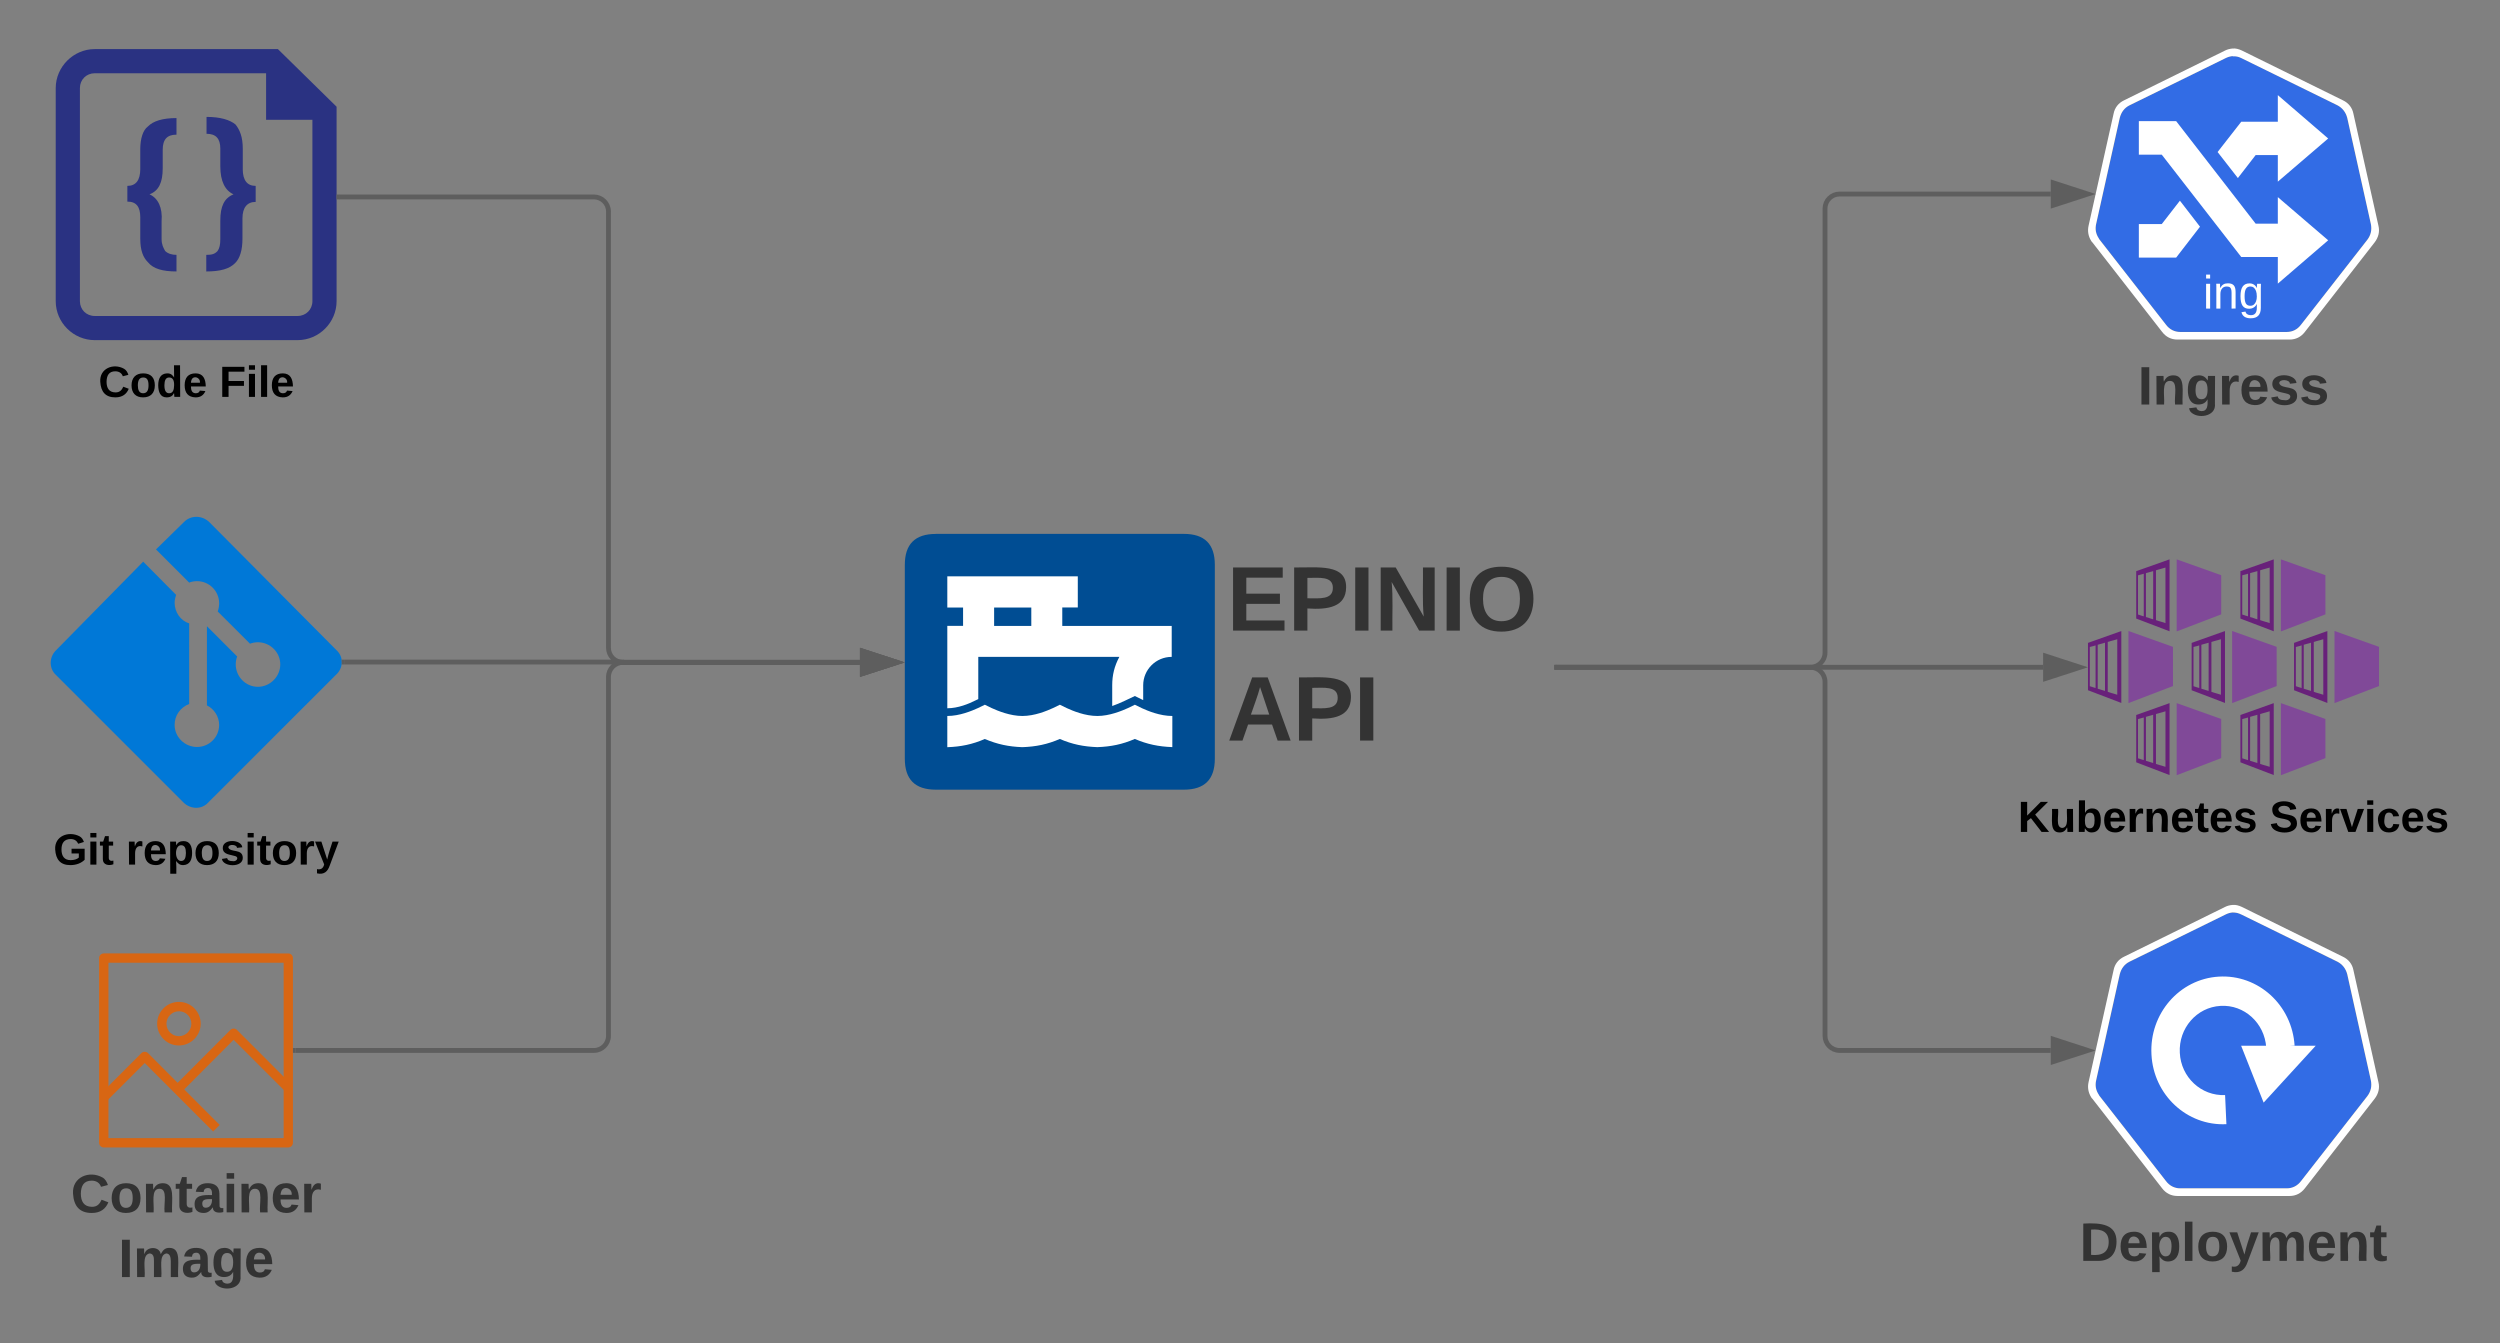<svg xmlns="http://www.w3.org/2000/svg" xmlns:xlink="http://www.w3.org/1999/xlink" xmlns:lucid="lucid" width="1030.75" height="553.75"><rect width="100%" height="100%" fill="#808080" stroke="none"/><g transform="translate(-279.125 -280)" lucid:page-tab-id="XqzS1.q1_oSq"><path d="M921 555.12h200.5" stroke="#5e5e5e" stroke-width="2" fill="none"/><path d="M921.03 556.12H920v-2h1.03" fill="#5e5e5e"/><path d="M1136.76 555.12l-14.26 4.63v-9.27z" stroke="#5e5e5e" stroke-width="2" fill="#5e5e5e"/><path d="M1194.93 533.3l-18.36 7.04v-29.72l18.36 6.54z" stroke="#000" stroke-opacity="0" stroke-width="3" fill="#804998"/><path d="M1159.88 515.5v19.53l13.75 5.25v-29.66zm1.5 18.1l-.75-.23V517.2l.76-.2.77-.2.84-.25v17.56l-.83-.23zm3.45 1.07l-.94-.26V516.3l.93-.26 1-.27 1.06-.3v19.88l-1.07-.33zm4.42 1.4l-1.22-.4v-20.54l1.22-.36 1.3-.36 1.4-.4v22.9l-1.4-.45z" stroke="#000" stroke-opacity="0" stroke-width="3" fill="#68217a"/><path d="M1237.9 533.3l-18.36 7.04v-29.72l18.35 6.54z" stroke="#000" stroke-opacity="0" stroke-width="3" fill="#804998"/><path d="M1202.84 515.5v19.53l13.75 5.25v-29.66zm1.5 18.1l-.74-.23V517.2l.74-.2.8-.2.84-.25v17.56l-.84-.23zm3.45 1.07l-.94-.26V516.3l.93-.26 1-.27 1.06-.3v19.88l-1.06-.33zm4.4 1.4l-1.2-.4v-20.54l1.2-.36 1.3-.36 1.42-.4v22.9l-1.4-.45z" stroke="#000" stroke-opacity="0" stroke-width="3" fill="#68217a"/><path d="M1194.93 592.57l-18.36 7.05V569.9l18.36 6.53z" stroke="#000" stroke-opacity="0" stroke-width="3" fill="#804998"/><path d="M1159.88 574.8v19.5l13.75 5.26V569.9zm1.5 18.08l-.75-.23v-16.17l.76-.2.77-.22.84-.23v17.56l-.83-.25zm3.45 1.07l-.94-.27v-18.12l.93-.27 1-.28 1.06-.3v19.88l-1.07-.32zm4.42 1.4l-1.22-.4V574.4l1.22-.35 1.3-.36 1.4-.43v22.9l-1.4-.44z" stroke="#000" stroke-opacity="0" stroke-width="3" fill="#68217a"/><path d="M1237.9 592.57l-18.36 7.05V569.9l18.35 6.53z" stroke="#000" stroke-opacity="0" stroke-width="3" fill="#804998"/><path d="M1202.84 574.8v19.5l13.75 5.26V569.9zm1.5 18.08l-.74-.23v-16.17l.74-.2.8-.22.84-.23v17.56l-.84-.25zm3.45 1.07l-.94-.27v-18.12l.93-.27 1-.28 1.06-.3v19.88l-1.06-.32zm4.4 1.4l-1.2-.4V574.4l1.2-.35 1.3-.36 1.42-.43v22.9l-1.4-.44z" stroke="#000" stroke-opacity="0" stroke-width="3" fill="#68217a"/><path d="M1217.8 562.85l-18.36 7.04v-29.73l18.35 6.54z" stroke="#000" stroke-opacity="0" stroke-width="3" fill="#804998"/><path d="M1182.74 545.06v19.52l13.75 5.25v-29.66zm1.5 18.1l-.74-.24v-16.17l.74-.2.8-.2.84-.25v17.56l-.84-.24zm3.45 1.07l-.94-.27v-18.12l.93-.27 1-.27 1.06-.3v19.88l-1.06-.33zm4.4 1.4l-1.2-.4v-20.55l1.2-.36 1.3-.35 1.42-.42v22.9l-1.4-.44z" stroke="#000" stroke-opacity="0" stroke-width="3" fill="#68217a"/><path d="M1175.05 562.85l-18.36 7.04v-29.73l18.35 6.54z" stroke="#000" stroke-opacity="0" stroke-width="3" fill="#804998"/><path d="M1140 545.06v19.52l13.75 5.25v-29.66zm1.5 18.1l-.74-.24v-16.17l.74-.2.8-.2.83-.25v17.56l-.83-.24zm3.45 1.07l-.94-.27v-18.12l.95-.27 1-.27 1.06-.3v19.88l-1.05-.33zm4.4 1.4l-1.2-.4v-20.55l1.2-.36 1.32-.35 1.4-.42v22.9l-1.4-.44z" stroke="#000" stroke-opacity="0" stroke-width="3" fill="#68217a"/><path d="M1260 562.85l-18.36 7.04v-29.73l18.36 6.54z" stroke="#000" stroke-opacity="0" stroke-width="3" fill="#804998"/><path d="M1224.95 545.06v19.52l13.75 5.25v-29.66zm1.5 18.1l-.74-.24v-16.17l.75-.2.8-.2.83-.25v17.56l-.83-.24zm3.45 1.07l-.94-.27v-18.12l.94-.27 1-.27 1.06-.3v19.88l-1.06-.33zm4.4 1.4l-1.2-.4v-20.55l1.2-.36 1.32-.35 1.4-.42v22.9l-1.4-.44z" stroke="#000" stroke-opacity="0" stroke-width="3" fill="#68217a"/><path d="M1172 512.22l5.8.1 15.97 6.2 10.54-2.42 11.25-3.88 5.32.1 15.63 5.76.6 14.46 5.55 10.42 15.74 4.82.7 13.6-16.2 6.37-4.98.78-1.2 9.9.25 12.82-16.45 6.63-5.2.26-11.72-4.4-9.94-2.3-15.98 6.7-4.85.17-12.2-4.46.13-18.34-3.32-7.23-5.1.08-11.58-5.42v-16.18l11.6-4.48 6.27.43 2.72-9.13-.24-17.2z" stroke="#000" stroke-opacity="0" stroke-width="0" fill-opacity="0"/><use xlink:href="#a" transform="matrix(1,0,0,1,1110,608.618) translate(1.125 14.4)"/><use xlink:href="#b" transform="matrix(1,0,0,1,1110,608.618) translate(104.875 14.4)"/><path d="M1199.66 303.17c-1.14.1-2.05.34-2.96.8l-39.44 19.43c-2.16 1.02-3.64 2.84-4.1 5.23l-9.77 43.76c-.47 2.04-.13 4.08 1 5.9.13.23.24.34.47.57l27.28 35c1.48 1.94 3.52 2.97 5.9 2.97h43.9c2.38 0 4.42-1.03 5.9-2.96l27.28-35c1.48-1.94 2.05-4.2 1.48-6.6l-9.77-43.65c-.45-2.4-1.93-4.2-4.1-5.23l-39.43-19.44c-1.25-.57-2.4-.9-3.64-.8z" stroke="#000" stroke-opacity="0" stroke-width="3.83" fill="#326ce5"/><path d="M1199.64 300c-1.2.12-2.16.36-3.12.84l-41.64 20.52c-2.28 1.08-3.84 3-4.32 5.52l-10.32 46.2c-.48 2.16-.12 4.32 1.08 6.24.12.24.24.36.48.6l28.8 36.96c1.56 2.04 3.72 3.12 6.24 3.12h46.32c2.52 0 4.68-1.08 6.24-3.12l28.8-36.96c1.56-2.04 2.16-4.44 1.56-6.84l-10.32-46.2c-.48-2.52-2.04-4.44-4.32-5.52l-41.64-20.52c-1.32-.6-2.52-.96-3.84-.84zm0 3.24c1.32-.12 2.4.12 3.6.72l39.6 19.44c2.04 1.08 3.48 2.88 4.08 5.28l9.72 43.68c.48 2.4 0 4.56-1.44 6.48l-27.36 35.04c-1.44 1.92-3.48 3-5.88 3h-43.92c-2.4 0-4.44-1.08-5.88-3l-27.36-35.04c-.12-.12-.24-.36-.36-.6-1.2-1.8-1.56-3.72-1.08-5.88l9.72-43.68c.6-2.4 1.92-4.2 4.08-5.28l39.6-19.44c.96-.48 1.8-.72 2.88-.84z" stroke="#000" stroke-opacity="0" stroke-width="3.83" fill="#fff"/><path d="M1188.7 394.83v-1.62h1.66v1.63zm0 12.4V397h1.66v10.23zM1199.2 407.23v-6.5c0-.66-.07-1.18-.2-1.55-.12-.38-.33-.65-.6-.8-.3-.17-.7-.25-1.25-.25-.8 0-1.42.28-1.88.84-.45.56-.68 1.33-.68 2.33v5.93h-1.67v-8.04c0-1.2 0-1.93-.05-2.2h1.55l.03.26v.48c.03.18.04.5.05 1h.04c.38-.7.8-1.2 1.3-1.48.5-.3 1.13-.44 1.87-.44 1.1 0 1.9.28 2.4.84.5.55.75 1.47.75 2.76v6.8zM1207.1 411.24c-1.07 0-1.94-.22-2.6-.66-.63-.44-1.03-1.05-1.22-1.86l1.66-.25c.1.48.35.84.72 1.08.38.26.88.4 1.5.4 1.63 0 2.45-1 2.45-3v-1.63c-.32.66-.75 1.15-1.3 1.48-.53.33-1.17.5-1.9.5-1.2 0-2.1-.4-2.68-1.25-.57-.83-.85-2.14-.85-3.93 0-1.8.3-3.14.92-4 .6-.85 1.53-1.28 2.8-1.28.7 0 1.3.17 1.8.5.53.33.93.8 1.2 1.4h.03l.04-.98c.03-.46.04-.72.07-.76h1.57c-.02.34-.05 1.05-.05 2.1v7.83c0 2.87-1.38 4.3-4.14 4.3zm2.5-9.13c0-.83-.1-1.53-.32-2.14-.22-.6-.53-1.06-.93-1.38-.4-.32-.85-.47-1.35-.47-.85 0-1.46.32-1.85.96-.38.62-.58 1.64-.58 3.05 0 1.4.18 2.4.54 3.02.38.62 1 .92 1.86.92.53 0 1-.16 1.4-.47.4-.32.7-.77.92-1.36.22-.58.33-1.27.33-2.1z" stroke="#000" stroke-opacity="0" fill="#fff"/><path d="M1218.27 385.97h-15.07l-32.78-42.2h-9.45v-13.83h15.38l32.78 42.27h9.14v-10.94l20.76 17.8-20.76 17.87zm-16.47-32.56l7.33-9.47h9.14v10.96l20.76-17.8-20.76-17.88v10.96h-15.07l-9.76 12.5zm-23.9 9.33l-7.48 9.64h-9.45v13.83h15.38l9.83-12.74z" stroke="#000" stroke-opacity="0" stroke-width="3.77" fill="#fff"/><use xlink:href="#c" transform="matrix(1,0,0,1,1110,429) translate(50.556 17.778)"/><path d="M921 555.12h104.58c3.3 0 6-2.7 6-6V366c0-3.3 2.7-6 6-6h87.08" stroke="#5e5e5e" stroke-width="2" fill="none"/><path d="M921.03 556.12H920v-2h1.03" fill="#5e5e5e"/><path d="M1139.93 360l-14.27 4.64v-9.28z" stroke="#5e5e5e" stroke-width="2" fill="#5e5e5e"/><path d="M921 555.12h104.58c3.3 0 6 2.68 6 6V707.1c0 3.3 2.7 6 6 6h87.08" stroke="#5e5e5e" stroke-width="2" fill="none"/><path d="M921.03 556.12H920v-2h1.03" fill="#5e5e5e"/><path d="M1139.93 713.1l-14.27 4.62v-9.27z" stroke="#5e5e5e" stroke-width="2" fill="#5e5e5e"/><path d="M780 510.78c0-3.3 2.7-6 6-6h128c3.3 0 6 2.7 6 6v88.67c0 3.3-2.7 6-6 6H786c-3.3 0-6-2.7-6-6z" stroke="#000" stroke-opacity="0" stroke-width="3" fill="#fff" fill-opacity="0"/><use xlink:href="#d" transform="matrix(1,0,0,1,785,509.784) translate(0 30.222)"/><use xlink:href="#e" transform="matrix(1,0,0,1,785,509.784) translate(0 75.556)"/><path d="M664.96 500.12h102.26c8.56 0 12.78 4.22 12.78 12.76v79.93c0 8.55-4.22 12.77-12.78 12.77H664.96c-8.56 0-12.78-4.22-12.78-12.76V512.9c0-8.54 4.22-12.76 12.78-12.76z" stroke="#000" stroke-opacity="0" stroke-width=".91" fill="#004d93"/><path d="M682.47 568.24v-17.4h58.16c-2.04 3.8-2.94 7.5-2.94 11.7v8.55c1.78-.64 3.32-1.28 5.1-2.12l4.22-2 3.45 1.68v-6.1c0-6.45 5.24-11.72 11.76-11.72v-12.76H717.1v-7.6h6.4v-12.86h-53.8v12.87h6.5v7.58h-6.5v33.96c4.47 0 8.94-1.9 11.24-3.06zM689 530.5h15.33v7.58H689z" stroke="#000" stroke-opacity="0" stroke-width=".91" fill="#fff"/><path d="M749.83 571.93l-2.8-1.37-2.82 1.37c-2.55 1.16-7.66 3.27-12.64 3.27-5.12 0-10.1-2.1-12.66-3.27l-2.8-1.37-2.82 1.37c-2.56 1.16-7.54 3.27-12.66 3.27-4.98 0-10.1-2.1-12.65-3.27l-2.8-1.37-2.82 1.37c-2.56 1.16-7.55 3.27-12.66 3.27v12.87c5.62-.2 10.35-1.16 15.46-3.38 5.24 2.2 9.84 3.16 15.46 3.37 5.63-.2 10.36-1.16 15.47-3.38 5.1 2.2 9.83 3.16 15.46 3.37 5.62-.2 10.35-1.16 15.46-3.38 5.12 2.2 9.84 3.16 15.47 3.37V575.2c-5.12 0-10.1-2.1-12.67-3.27z" stroke="#000" stroke-opacity="0" stroke-width=".91" fill="#fff"/><path d="M393.7 300.24h-75.5c-8.8 0-16.1 7.32-16.1 16.08v87.84c0 8.88 7.3 16.08 16.1 16.08h83.6c8.9 0 16.1-7.32 16.1-16.08V324l-24.2-23.76zm14.23 103.92c0 3.48-2.66 6.12-6.13 6.12h-83.6c-3.47 0-6.13-2.64-6.13-6.12v-87.84c0-3.48 2.66-6.12 6.13-6.12h70.63v19.2h19.1v74.76z" stroke="#000" stroke-opacity="0" fill="#2a3282"/><path d="M336.96 341.64v8.04c0 4.68-1.85 6.96-5.33 6.96v6.48c3.82 0 5.33 2.28 5.33 6.48v8.88c0 4.68 1.16 7.68 3.13 9.6 2.2 2.76 6.12 3.84 11.8 3.84v-6.84c-1.86 0-3.48-.48-4.64-1.56-.7-1.2-1.5-2.64-1.5-4.92v-7.32c.46-5.76-1.5-9.6-4.98-11.16 3.82-1.44 5.44-4.92 5.44-10.68v-7.68c0-4.32 1.85-6.24 5.68-6.24v-6.84c-5.68 0-9.6 1.2-11.8 3.48-1.98 1.44-3.14 4.92-3.14 9.48zM379.22 349.68v-8.4c0-4.68-1.16-7.68-3-9.96-2.33-1.92-6.26-3.12-11.94-3.12v6.96c3.82 0 5.68 1.92 5.68 6.12v7.32c0 6.12 1.97 9.96 5.44 11.52-3.82 1.56-5.44 4.92-5.44 10.8v7.68c0 2.28-.35 3.84-1.16 4.92-1.16 1.2-2.2 1.56-4.63 1.56v6.84c5.8 0 9.6-1.08 11.92-3.48 1.96-1.92 3-5.4 3-9.96v-8.4c0-4.56 1.97-6.84 5.45-6.84v-6.6c-3.48 0-5.33-2.28-5.33-6.96z" stroke="#000" stroke-opacity="0" fill="#2a3282"/><use xlink:href="#f" transform="matrix(1,0,0,1,272.109,429.24) translate(47.6 14.4)"/><use xlink:href="#g" transform="matrix(1,0,0,1,272.109,429.24) translate(97.45 14.4)"/><path d="M417.84 548.05l-52.44-52.8c-3-2.88-7.68-2.88-10.44 0l-11.52 11.28 13.68 13.68c.84-.35 2.04-.6 3.24-.6 5.04 0 9.12 4.1 9.12 9.13 0 1.2-.24 2.4-.6 3.36l13.32 13.3c.84-.35 2.16-.6 3.24-.6 5.04 0 9.24 4.1 9.24 9.13 0 5.04-4.2 9.24-9.24 9.24s-9.12-4.2-9.12-9.24c0-1.2.24-2.4.6-3.24l-12.48-12.5v32.65c3 1.44 5.04 4.68 5.04 8.04 0 5.03-4.08 9.1-9.12 9.1-5.04 0-9.24-4.07-9.24-9.1 0-3.97 2.4-7.2 6-8.65V537c-3.6-1.07-6-4.67-6-8.5 0-1.2.36-2.4.6-3.25l-13.56-13.68-35.88 36.48c-3 2.88-3 7.68 0 10.32l52.44 52.44c3 3 7.68 3 10.32 0l52.44-52.43c3.36-2.88 3.36-7.68.36-10.32z" stroke="#000" stroke-opacity="0" fill="#0078d7"/><use xlink:href="#h" transform="matrix(1,0,0,1,270,622.085) translate(31.125 14.4)"/><use xlink:href="#i" transform="matrix(1,0,0,1,270,622.085) translate(61.075 14.4)"/><path d="M418.9 361.2H524c3.3 0 6 2.7 6 6v179.9c0 3.3 2.7 6 6 6h97.68" stroke="#5e5e5e" stroke-width="2" fill="none"/><path d="M418.92 362.2h-1.03v-2h1.02" fill="#5e5e5e"/><path d="M648.94 553.1l-14.26 4.62v-9.27z" stroke="#5e5e5e" stroke-width="2" fill="#5e5e5e"/><path d="M421 552.97h115.03c.03 0 .06.02.06.06 0 .03.02.06.05.06h97.53" stroke="#5e5e5e" stroke-width="2" fill="none"/><path d="M421.03 553.97h-1.1l.1-.5-.08-1.5h1.08" fill="#5e5e5e"/><path d="M648.94 553.1l-14.26 4.62v-9.27z" stroke="#5e5e5e" stroke-width="2" fill="#5e5e5e"/><path d="M367 746.52l-28.2-28.23-15.54 15.53-2.7-2.72 16.85-16.88c.8-.76 1.98-.76 2.76 0l29.54 29.6z" stroke="#fff" stroke-opacity="0" fill="#d86613"/><path d="M397.28 730.54l-21.83-21.83-21.35 21.42-2.72-2.7 22.75-22.8c.73-.73 1.95-.73 2.68 0l23.2 23.22zM352.9 711.05c-4.94.02-8.96-4-8.98-8.97-.02-4.96 4-9 8.96-9 4.95-.02 8.97 4 9 8.96v.04c-.03 4.94-4.03 8.95-8.97 8.97zm0-14.1c-2.84 0-5.14 2.3-5.14 5.13 0 2.84 2.3 5.14 5.13 5.14s5.13-2.3 5.13-5.14-2.28-5.14-5.12-5.14z" stroke="#fff" stroke-opacity="0" fill="#d86613"/><path d="M398 753.1H321.9c-1.04 0-1.92-.9-1.92-1.93V675c0-1.03.88-1.9 1.92-1.9H398c1.03 0 1.9.87 1.9 1.9v76.17c0 1.04-.87 1.92-1.9 1.92zm-74.16-3.85h72.23v-72.32h-72.23z" stroke="#fff" stroke-opacity="0" fill="#d86613"/><use xlink:href="#j" transform="matrix(1,0,0,1,290,762.085) translate(18.302 17.778)"/><use xlink:href="#k" transform="matrix(1,0,0,1,290,762.085) translate(37.932 44.444)"/><path d="M400.9 713.1H524c3.3 0 6-2.7 6-6v-148c0-3.33 2.7-6 6-6h97.68" stroke="#5e5e5e" stroke-width="2" fill="none"/><path d="M400.93 714.1h-1.03v-2h1.03" fill="#5e5e5e"/><path d="M648.94 553.1l-14.26 4.62v-9.27z" stroke="#5e5e5e" stroke-width="2" fill="#5e5e5e"/><path d="M1199.66 656.25c-1.14.12-2.05.34-2.96.8l-39.44 19.43c-2.16 1.03-3.64 2.85-4.1 5.23l-9.77 43.78c-.47 2.04-.12 4.1 1 5.9.13.24.24.35.47.58l27.28 35c1.48 1.94 3.52 2.96 5.9 2.96h43.9c2.38 0 4.42-1.02 5.9-2.95l27.28-35c1.48-1.95 2.05-4.22 1.48-6.6l-9.77-43.66c-.45-2.37-1.93-4.2-4.1-5.22l-39.43-19.43c-1.25-.57-2.4-.9-3.64-.8z" stroke="#000" stroke-opacity="0" stroke-width="0" fill="#326ce5"/><path d="M1199.64 653.1c-1.2.1-2.16.35-3.12.83l-41.64 20.52c-2.28 1.08-3.84 3-4.32 5.52l-10.32 46.2c-.48 2.16-.12 4.32 1.08 6.24.12.25.24.37.48.6l28.8 36.97c1.56 2.04 3.72 3.12 6.24 3.12h46.32c2.52 0 4.68-1.1 6.24-3.13l28.8-36.96c1.56-2.03 2.16-4.43 1.56-6.83l-10.32-46.2c-.48-2.52-2.04-4.44-4.32-5.52l-41.64-20.52c-1.32-.6-2.52-.96-3.84-.84zm0 3.1c1.32 0 2.4.25 3.6.85l39.6 19.44c2.04 1.07 3.48 2.87 4.08 5.27l9.72 43.68c.48 2.4 0 4.56-1.44 6.48l-27.36 35.04c-1.44 1.92-3.48 3-5.88 3h-43.92c-2.4 0-4.44-1.08-5.88-3l-27.36-35.04c-.12-.12-.24-.36-.36-.6-1.2-1.8-1.56-3.72-1.08-5.88l9.72-43.68c.6-2.4 1.92-4.2 4.08-5.28l39.6-19.45c.96-.48 1.8-.72 2.88-.84z" stroke="#000" stroke-opacity="0" stroke-width="0" fill="#fff"/><path d="M1197.07 743.5c-16.25.8-30.08-12.06-30.9-28.77-.9-16.76 11.52-31.1 27.77-32.07 16.25-.97 30.2 11.7 31.25 28.48l-11.7.73c-.66-10.06-9.05-17.75-18.85-17.14-9.8.55-17.32 9.2-16.78 19.33.47 10.12 8.86 17.87 18.67 17.44z" stroke="#000" stroke-opacity="0" fill="#fff"/><path d="M1203.14 711.15l9.28 23.46 21.47-23.45z" stroke="#000" stroke-opacity="0" fill="#fff"/><g><use xlink:href="#l" transform="matrix(1,0,0,1,1110,782.085) translate(26.574 17.778)"/></g><defs><path d="M195 0l-88-114-31 24V0H24v-248h52v113l112-113h60L142-143 257 0h-62" id="m"/><path d="M85 4C-2 5 27-109 22-190h50c7 57-23 150 33 157 60-5 35-97 40-157h50l1 190h-47c-2-12 1-28-3-38-12 25-28 42-61 42" id="n"/><path d="M135-194c52 0 70 43 70 98 0 56-19 99-73 100-30 1-46-15-58-35L72 0H24l1-261h50v104c11-23 29-37 60-37zM114-30c31 0 40-27 40-66 0-37-7-63-39-63s-41 28-41 65c0 36 8 64 40 64" id="o"/><path d="M185-48c-13 30-37 53-82 52C43 2 14-33 14-96s30-98 90-98c62 0 83 45 84 108H66c0 31 8 55 39 56 18 0 30-7 34-22zm-45-69c5-46-57-63-70-21-2 6-4 13-4 21h74" id="p"/><path d="M135-150c-39-12-60 13-60 57V0H25l-1-190h47c2 13-1 29 3 40 6-28 27-53 61-41v41" id="q"/><path d="M135-194c87-1 58 113 63 194h-50c-7-57 23-157-34-157-59 0-34 97-39 157H25l-1-190h47c2 12-1 28 3 38 12-26 28-41 61-42" id="r"/><path d="M115-3C79 11 28 4 28-45v-112H4v-33h27l15-45h31v45h36v33H77v99c-1 23 16 31 38 25v30" id="s"/><path d="M137-138c1-29-70-34-71-4 15 46 118 7 119 86 1 83-164 76-172 9l43-7c4 19 20 25 44 25 33 8 57-30 24-41C81-84 22-81 20-136c-2-80 154-74 161-7" id="t"/><g id="a"><use transform="matrix(0.05,0,0,0.05,0,0)" xlink:href="#m"/><use transform="matrix(0.05,0,0,0.05,12.95,0)" xlink:href="#n"/><use transform="matrix(0.05,0,0,0.05,23.9,0)" xlink:href="#o"/><use transform="matrix(0.05,0,0,0.05,34.85,0)" xlink:href="#p"/><use transform="matrix(0.05,0,0,0.05,44.85,0)" xlink:href="#q"/><use transform="matrix(0.05,0,0,0.05,51.85,0)" xlink:href="#r"/><use transform="matrix(0.05,0,0,0.05,62.8,0)" xlink:href="#p"/><use transform="matrix(0.05,0,0,0.05,72.8,0)" xlink:href="#s"/><use transform="matrix(0.05,0,0,0.05,78.75,0)" xlink:href="#p"/><use transform="matrix(0.05,0,0,0.05,88.75,0)" xlink:href="#t"/></g><path d="M169-182c-1-43-94-46-97-3 18 66 151 10 154 114 3 95-165 93-204 36-6-8-10-19-12-30l50-8c3 46 112 56 116 5-17-69-150-10-154-114-4-87 153-88 188-35 5 8 8 18 10 28" id="u"/><path d="M128 0H69L1-190h53L99-40l48-150h52" id="v"/><path d="M25-224v-37h50v37H25zM25 0v-190h50V0H25" id="w"/><path d="M190-63c-7 42-38 67-86 67-59 0-84-38-90-98-12-110 154-137 174-36l-49 2c-2-19-15-32-35-32-30 0-35 28-38 64-6 74 65 87 74 30" id="x"/><g id="b"><use transform="matrix(0.05,0,0,0.05,0,0)" xlink:href="#u"/><use transform="matrix(0.05,0,0,0.05,12,0)" xlink:href="#p"/><use transform="matrix(0.05,0,0,0.05,22,0)" xlink:href="#q"/><use transform="matrix(0.05,0,0,0.05,29,0)" xlink:href="#v"/><use transform="matrix(0.05,0,0,0.05,39,0)" xlink:href="#w"/><use transform="matrix(0.05,0,0,0.05,44,0)" xlink:href="#x"/><use transform="matrix(0.05,0,0,0.05,54,0)" xlink:href="#p"/><use transform="matrix(0.05,0,0,0.05,64,0)" xlink:href="#t"/></g><path fill="#333" d="M24 0v-248h52V0H24" id="y"/><path fill="#333" d="M135-194c87-1 58 113 63 194h-50c-7-57 23-157-34-157-59 0-34 97-39 157H25l-1-190h47c2 12-1 28 3 38 12-26 28-41 61-42" id="z"/><path fill="#333" d="M195-6C206 82 75 100 31 46c-4-6-6-13-8-21l49-6c3 16 16 24 34 25 40 0 42-37 40-79-11 22-30 35-61 35-53 0-70-43-70-97 0-56 18-96 73-97 30 0 46 14 59 34l2-30h47zm-90-29c32 0 41-27 41-63 0-35-9-62-40-62-32 0-39 29-40 63 0 36 9 62 39 62" id="A"/><path fill="#333" d="M135-150c-39-12-60 13-60 57V0H25l-1-190h47c2 13-1 29 3 40 6-28 27-53 61-41v41" id="B"/><path fill="#333" d="M185-48c-13 30-37 53-82 52C43 2 14-33 14-96s30-98 90-98c62 0 83 45 84 108H66c0 31 8 55 39 56 18 0 30-7 34-22zm-45-69c5-46-57-63-70-21-2 6-4 13-4 21h74" id="C"/><path fill="#333" d="M137-138c1-29-70-34-71-4 15 46 118 7 119 86 1 83-164 76-172 9l43-7c4 19 20 25 44 25 33 8 57-30 24-41C81-84 22-81 20-136c-2-80 154-74 161-7" id="D"/><g id="c"><use transform="matrix(0.062,0,0,0.062,0,0)" xlink:href="#y"/><use transform="matrix(0.062,0,0,0.062,6.173,0)" xlink:href="#z"/><use transform="matrix(0.062,0,0,0.062,19.691,0)" xlink:href="#A"/><use transform="matrix(0.062,0,0,0.062,33.21,0)" xlink:href="#B"/><use transform="matrix(0.062,0,0,0.062,41.852,0)" xlink:href="#C"/><use transform="matrix(0.062,0,0,0.062,54.198,0)" xlink:href="#D"/><use transform="matrix(0.062,0,0,0.062,66.543,0)" xlink:href="#D"/></g><path fill="#333" d="M24 0v-248h195v40H76v63h132v40H76v65h150V0H24" id="E"/><path fill="#333" d="M24-248c93 1 206-16 204 79-1 75-69 88-152 82V0H24v-248zm52 121c47 0 100 7 100-41 0-47-54-39-100-39v80" id="F"/><path fill="#333" d="M175 0L67-191c6 58 2 128 3 191H24v-248h59L193-55c-6-58-2-129-3-193h46V0h-61" id="G"/><path fill="#333" d="M140-251c80 0 125 45 125 126S219 4 139 4C58 4 15-44 15-125s44-126 125-126zm-1 214c52 0 73-35 73-88 0-50-21-86-72-86-52 0-73 35-73 86s22 88 72 88" id="H"/><g id="d"><use transform="matrix(0.105,0,0,0.105,0,0)" xlink:href="#E"/><use transform="matrix(0.105,0,0,0.105,25.185,0)" xlink:href="#F"/><use transform="matrix(0.105,0,0,0.105,50.37,0)" xlink:href="#y"/><use transform="matrix(0.105,0,0,0.105,60.864,0)" xlink:href="#G"/><use transform="matrix(0.105,0,0,0.105,88.043,0)" xlink:href="#y"/><use transform="matrix(0.105,0,0,0.105,98.537,0)" xlink:href="#H"/></g><path fill="#333" d="M199 0l-22-63H83L61 0H9l90-248h61L250 0h-51zm-33-102l-36-108c-10 38-24 72-36 108h72" id="I"/><g id="e"><use transform="matrix(0.105,0,0,0.105,0,0)" xlink:href="#I"/><use transform="matrix(0.105,0,0,0.105,27.179,0)" xlink:href="#F"/><use transform="matrix(0.105,0,0,0.105,52.364,0)" xlink:href="#y"/></g><path d="M67-125c0 53 21 87 73 88 37 1 54-22 65-47l45 17C233-25 199 4 140 4 58 4 20-42 15-125 8-235 124-281 211-232c18 10 29 29 36 50l-46 12c-8-25-30-41-62-41-52 0-71 34-72 86" id="J"/><path d="M110-194c64 0 96 36 96 99 0 64-35 99-97 99-61 0-95-36-95-99 0-62 34-99 96-99zm-1 164c35 0 45-28 45-65 0-40-10-65-43-65-34 0-45 26-45 65 0 36 10 65 43 65" id="K"/><path d="M88-194c31-1 46 15 58 34l-1-101h50l1 261h-48c-2-10 0-23-3-31C134-8 116 4 84 4 32 4 16-41 15-95c0-56 19-97 73-99zm17 164c33 0 40-30 41-66 1-37-9-64-41-64s-38 30-39 65c0 43 13 65 39 65" id="L"/><g id="f"><use transform="matrix(0.05,0,0,0.05,0,0)" xlink:href="#J"/><use transform="matrix(0.05,0,0,0.05,12.95,0)" xlink:href="#K"/><use transform="matrix(0.05,0,0,0.05,23.9,0)" xlink:href="#L"/><use transform="matrix(0.05,0,0,0.05,34.85,0)" xlink:href="#p"/></g><path d="M76-208v77h127v40H76V0H24v-248h183v40H76" id="M"/><path d="M25 0v-261h50V0H25" id="N"/><g id="g"><use transform="matrix(0.05,0,0,0.05,0,0)" xlink:href="#M"/><use transform="matrix(0.05,0,0,0.05,10.95,0)" xlink:href="#w"/><use transform="matrix(0.05,0,0,0.05,15.95,0)" xlink:href="#N"/><use transform="matrix(0.05,0,0,0.05,20.95,0)" xlink:href="#p"/></g><path d="M67-125c0 54 23 88 75 88 28 0 53-7 68-21v-34h-60v-39h108v91C232-14 192 4 140 4 58 4 20-42 15-125 8-236 126-280 215-234c19 10 29 26 37 47l-47 15c-11-23-29-39-63-39-53 1-75 33-75 86" id="O"/><g id="h"><use transform="matrix(0.05,0,0,0.05,0,0)" xlink:href="#O"/><use transform="matrix(0.05,0,0,0.05,14,0)" xlink:href="#w"/><use transform="matrix(0.05,0,0,0.05,19,0)" xlink:href="#s"/></g><path d="M135-194c53 0 70 44 70 98 0 56-19 98-73 100-31 1-45-17-59-34 3 33 2 69 2 105H25l-1-265h48c2 10 0 23 3 31 11-24 29-35 60-35zM114-30c33 0 39-31 40-66 0-38-9-64-40-64-56 0-55 130 0 130" id="P"/><path d="M123 10C108 53 80 86 19 72V37c35 8 53-11 59-39L3-190h52l48 148c12-52 28-100 44-148h51" id="Q"/><g id="i"><use transform="matrix(0.05,0,0,0.05,0,0)" xlink:href="#q"/><use transform="matrix(0.05,0,0,0.05,7,0)" xlink:href="#p"/><use transform="matrix(0.05,0,0,0.05,17,0)" xlink:href="#P"/><use transform="matrix(0.05,0,0,0.05,27.95,0)" xlink:href="#K"/><use transform="matrix(0.05,0,0,0.05,38.9,0)" xlink:href="#t"/><use transform="matrix(0.05,0,0,0.05,48.9,0)" xlink:href="#w"/><use transform="matrix(0.05,0,0,0.05,53.9,0)" xlink:href="#s"/><use transform="matrix(0.05,0,0,0.05,59.85,0)" xlink:href="#K"/><use transform="matrix(0.05,0,0,0.05,70.8,0)" xlink:href="#q"/><use transform="matrix(0.05,0,0,0.05,77.8,0)" xlink:href="#Q"/></g><path fill="#333" d="M67-125c0 53 21 87 73 88 37 1 54-22 65-47l45 17C233-25 199 4 140 4 58 4 20-42 15-125 8-235 124-281 211-232c18 10 29 29 36 50l-46 12c-8-25-30-41-62-41-52 0-71 34-72 86" id="R"/><path fill="#333" d="M110-194c64 0 96 36 96 99 0 64-35 99-97 99-61 0-95-36-95-99 0-62 34-99 96-99zm-1 164c35 0 45-28 45-65 0-40-10-65-43-65-34 0-45 26-45 65 0 36 10 65 43 65" id="S"/><path fill="#333" d="M115-3C79 11 28 4 28-45v-112H4v-33h27l15-45h31v45h36v33H77v99c-1 23 16 31 38 25v30" id="T"/><path fill="#333" d="M133-34C117-15 103 5 69 4 32 3 11-16 11-54c-1-60 55-63 116-61 1-26-3-47-28-47-18 1-26 9-28 27l-52-2c7-38 36-58 82-57s74 22 75 68l1 82c-1 14 12 18 25 15v27c-30 8-71 5-69-32zm-48 3c29 0 43-24 42-57-32 0-66-3-65 30 0 17 8 27 23 27" id="U"/><path fill="#333" d="M25-224v-37h50v37H25zM25 0v-190h50V0H25" id="V"/><g id="j"><use transform="matrix(0.062,0,0,0.062,0,0)" xlink:href="#R"/><use transform="matrix(0.062,0,0,0.062,15.988,0)" xlink:href="#S"/><use transform="matrix(0.062,0,0,0.062,29.506,0)" xlink:href="#z"/><use transform="matrix(0.062,0,0,0.062,43.025,0)" xlink:href="#T"/><use transform="matrix(0.062,0,0,0.062,50.37,0)" xlink:href="#U"/><use transform="matrix(0.062,0,0,0.062,62.716,0)" xlink:href="#V"/><use transform="matrix(0.062,0,0,0.062,68.889,0)" xlink:href="#z"/><use transform="matrix(0.062,0,0,0.062,82.407,0)" xlink:href="#C"/><use transform="matrix(0.062,0,0,0.062,94.753,0)" xlink:href="#B"/></g><path fill="#333" d="M220-157c-53 9-28 100-34 157h-49v-107c1-27-5-49-29-50C55-147 81-57 75 0H25l-1-190h47c2 12-1 28 3 38 10-53 101-56 108 0 13-22 24-43 59-42 82 1 51 116 57 194h-49v-107c-1-25-5-48-29-50" id="W"/><g id="k"><use transform="matrix(0.062,0,0,0.062,0,0)" xlink:href="#y"/><use transform="matrix(0.062,0,0,0.062,6.173,0)" xlink:href="#W"/><use transform="matrix(0.062,0,0,0.062,25.926,0)" xlink:href="#U"/><use transform="matrix(0.062,0,0,0.062,38.272,0)" xlink:href="#A"/><use transform="matrix(0.062,0,0,0.062,51.79,0)" xlink:href="#C"/></g><path fill="#333" d="M24-248c120-7 223 5 221 122C244-46 201 0 124 0H24v-248zM76-40c74 7 117-18 117-86 0-67-45-88-117-82v168" id="X"/><path fill="#333" d="M135-194c53 0 70 44 70 98 0 56-19 98-73 100-31 1-45-17-59-34 3 33 2 69 2 105H25l-1-265h48c2 10 0 23 3 31 11-24 29-35 60-35zM114-30c33 0 39-31 40-66 0-38-9-64-40-64-56 0-55 130 0 130" id="Y"/><path fill="#333" d="M25 0v-261h50V0H25" id="Z"/><path fill="#333" d="M123 10C108 53 80 86 19 72V37c35 8 53-11 59-39L3-190h52l48 148c12-52 28-100 44-148h51" id="aa"/><g id="l"><use transform="matrix(0.062,0,0,0.062,0,0)" xlink:href="#X"/><use transform="matrix(0.062,0,0,0.062,15.988,0)" xlink:href="#C"/><use transform="matrix(0.062,0,0,0.062,28.333,0)" xlink:href="#Y"/><use transform="matrix(0.062,0,0,0.062,41.852,0)" xlink:href="#Z"/><use transform="matrix(0.062,0,0,0.062,48.025,0)" xlink:href="#S"/><use transform="matrix(0.062,0,0,0.062,61.543,0)" xlink:href="#aa"/><use transform="matrix(0.062,0,0,0.062,73.889,0)" xlink:href="#W"/><use transform="matrix(0.062,0,0,0.062,93.642,0)" xlink:href="#C"/><use transform="matrix(0.062,0,0,0.062,105.988,0)" xlink:href="#z"/><use transform="matrix(0.062,0,0,0.062,119.506,0)" xlink:href="#T"/></g></defs></g></svg>